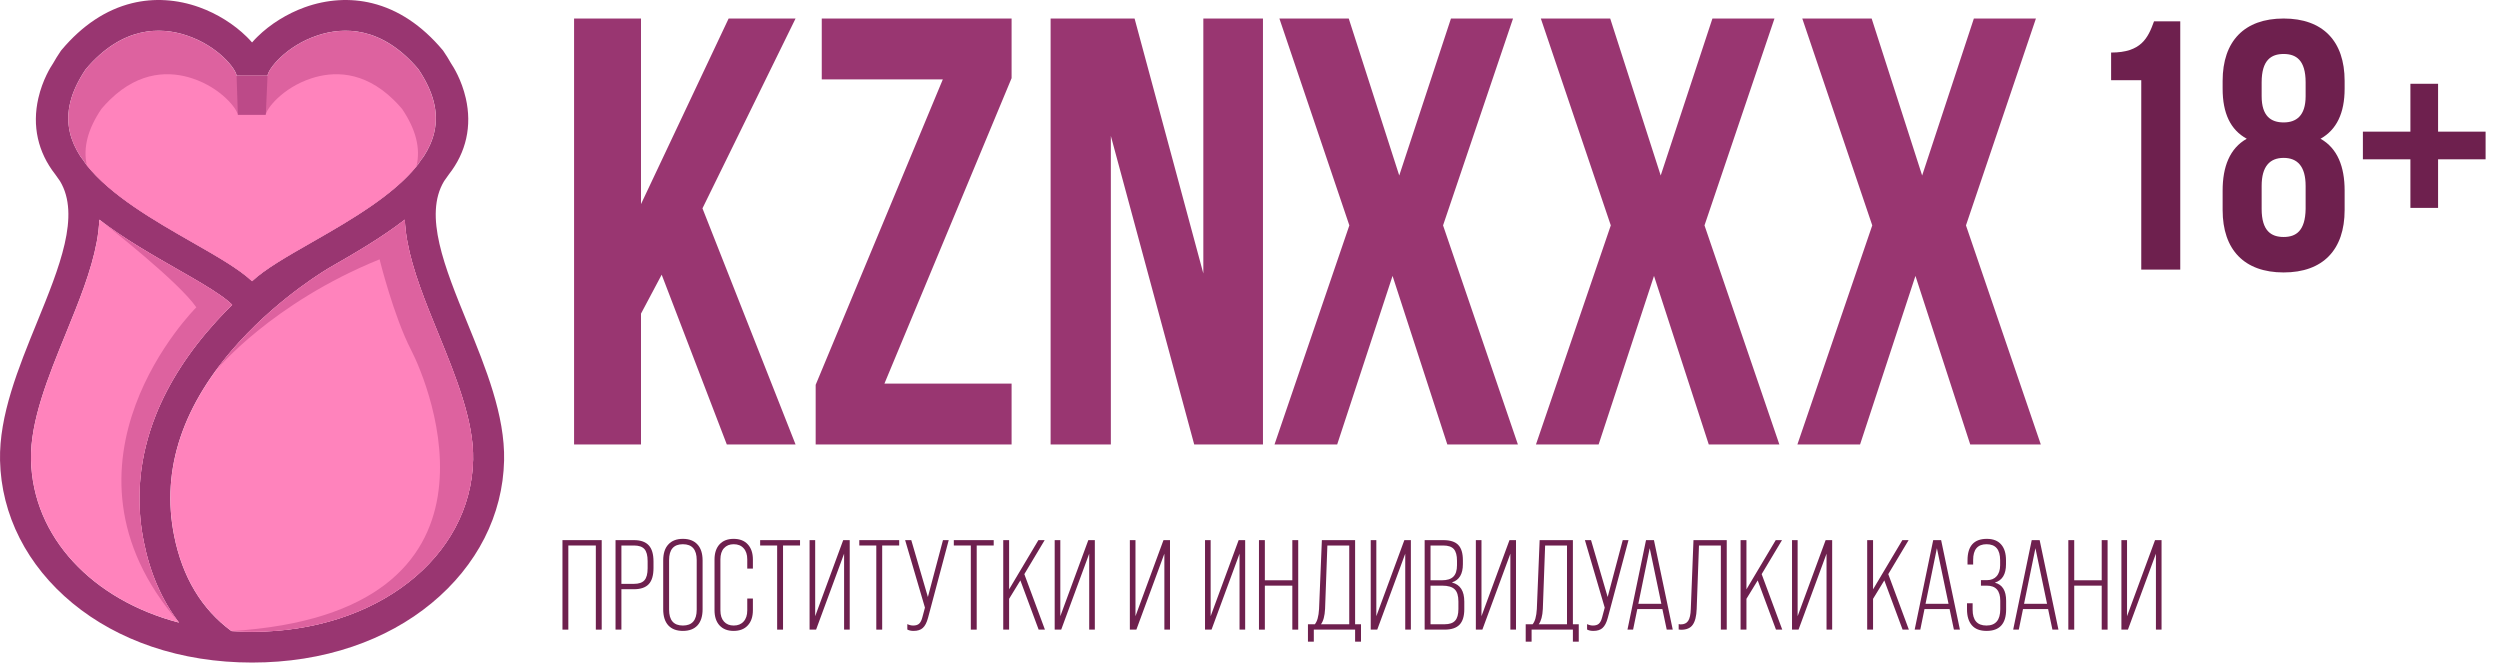 <svg width="135" height="36" viewBox="0 0 135 36" fill="none" xmlns="http://www.w3.org/2000/svg">
<path d="M25.223 17.402C24.013 14.436 22.868 11.625 23.983 9.778C24.073 9.66 24.158 9.539 24.239 9.417C25.177 8.221 25.494 6.799 25.153 5.305C24.925 4.308 24.479 3.604 24.36 3.428C24.236 3.207 24.099 2.985 23.948 2.764L23.924 2.729L23.897 2.696C22.78 1.37 21.502 0.52 20.095 0.173C18.918 -0.117 17.659 -0.04 16.454 0.394C15.502 0.738 14.595 1.302 13.902 1.984C13.814 2.07 13.714 2.174 13.611 2.292C13.508 2.174 13.409 2.07 13.321 1.984C12.627 1.302 11.721 0.737 10.769 0.394C9.564 -0.041 8.305 -0.117 7.128 0.173C5.722 0.52 4.442 1.369 3.326 2.696L3.299 2.728L3.275 2.763C3.124 2.985 2.987 3.206 2.863 3.427C2.743 3.603 2.298 4.308 2.07 5.304C1.729 6.799 2.045 8.22 2.984 9.417C3.065 9.539 3.15 9.66 3.239 9.778C4.355 11.625 3.21 14.436 2 17.402C0.991 19.876 -0.052 22.435 0.002 24.866C0.068 27.808 1.458 30.544 3.918 32.573C5.144 33.582 6.582 34.372 8.193 34.919C9.872 35.489 11.696 35.778 13.611 35.778C14.569 35.778 15.504 35.706 16.41 35.562C17.315 35.419 18.19 35.204 19.03 34.919C20.641 34.373 22.079 33.583 23.304 32.573C25.765 30.544 27.155 27.808 27.221 24.866C27.275 22.434 26.232 19.876 25.223 17.402H25.223ZM4.636 3.729C6.616 1.398 8.679 1.451 10.063 1.908C11.796 2.48 12.757 3.751 12.776 4.084L13.641 4.085L14.448 4.086C14.466 3.75 15.427 2.48 17.16 1.908C18.544 1.451 20.607 1.398 22.588 3.729C23.416 4.959 23.699 6.077 23.45 7.147C23.345 7.6 23.147 8.034 22.878 8.451C22.773 8.582 22.678 8.717 22.589 8.857C21.328 10.485 19.023 11.834 17.024 12.977C17.02 12.98 17.014 12.983 17.007 12.987C16.942 13.024 16.877 13.061 16.812 13.098C15.464 13.869 14.331 14.517 13.611 15.183C12.892 14.516 11.759 13.869 10.411 13.098C8.365 11.929 5.94 10.543 4.634 8.857C4.545 8.717 4.45 8.582 4.345 8.451C4.077 8.034 3.878 7.6 3.773 7.147C3.524 6.077 3.806 4.959 4.635 3.729H4.636ZM1.674 24.83C1.628 22.741 2.605 20.344 3.55 18.026C4.262 16.279 4.935 14.629 5.226 13.05C5.302 12.635 5.348 12.239 5.363 11.862C6.682 12.885 8.207 13.756 9.578 14.539C10.471 15.049 11.315 15.532 11.923 15.961C12.218 16.17 12.412 16.334 12.538 16.46C12.257 16.736 11.975 17.028 11.695 17.334C10.205 18.965 9.097 20.683 8.402 22.44C7.521 24.67 7.306 26.959 7.762 29.245C8.102 30.951 8.74 32.414 9.666 33.621C5.003 32.396 1.767 29.022 1.674 24.83V24.83ZM25.549 24.83C25.431 30.124 20.299 34.116 13.611 34.116C13.235 34.116 12.864 34.103 12.498 34.078C10.891 32.9 9.85 31.167 9.402 28.922C8.686 25.337 9.864 21.825 12.903 18.483C15.194 15.963 17.745 14.482 17.853 14.421C19.169 13.668 20.606 12.833 21.86 11.862C21.875 12.239 21.921 12.635 21.997 13.05C22.288 14.629 22.96 16.279 23.673 18.026C24.618 20.344 25.595 22.741 25.549 24.83Z" fill="#993671"/>
<path d="M23.45 7.147C23.344 7.6 23.146 8.034 22.877 8.45C22.773 8.582 22.677 8.717 22.589 8.857C22.556 8.899 22.523 8.942 22.488 8.984C21.207 10.556 18.97 11.864 17.023 12.977C17.019 12.98 17.014 12.983 17.007 12.987C16.941 13.024 16.877 13.061 16.812 13.099C15.463 13.869 14.33 14.517 13.611 15.183C12.892 14.516 11.759 13.869 10.411 13.099C8.392 11.945 6.005 10.582 4.688 8.926C4.669 8.904 4.651 8.881 4.633 8.858C4.545 8.718 4.449 8.583 4.345 8.451C4.076 8.035 3.878 7.601 3.773 7.148C3.524 6.078 3.806 4.96 4.635 3.73C4.804 3.53 4.974 3.348 5.145 3.182C6.963 1.411 8.796 1.491 10.062 1.909C11.795 2.481 12.756 3.752 12.774 4.086L14.446 4.088C14.465 3.752 15.426 2.482 17.159 1.91C18.425 1.492 20.258 1.412 22.076 3.183C22.247 3.349 22.417 3.531 22.586 3.731C23.415 4.961 23.697 6.078 23.448 7.148L23.45 7.147Z" fill="#DD629F"/>
<path d="M25.549 24.829C25.431 30.123 20.299 34.116 13.611 34.116C13.235 34.116 12.864 34.103 12.498 34.078C10.891 32.9 9.85 31.167 9.402 28.921C8.796 25.886 9.547 22.903 11.637 20.03C11.637 20.03 11.638 20.03 11.64 20.028C12.017 19.509 12.438 18.994 12.903 18.483C15.195 15.963 17.746 14.482 17.854 14.421C19.097 13.709 20.449 12.925 21.652 12.02C21.657 12.017 21.66 12.014 21.664 12.011C21.717 11.971 21.769 11.931 21.822 11.89C21.827 11.887 21.831 11.883 21.835 11.881C21.838 11.877 21.843 11.874 21.846 11.872C21.848 11.87 21.85 11.869 21.852 11.868C21.857 11.864 21.86 11.862 21.86 11.862C21.876 12.239 21.921 12.635 21.998 13.05C22.289 14.629 22.961 16.279 23.674 18.026C24.393 19.79 25.131 21.6 25.421 23.284C25.513 23.814 25.56 24.33 25.549 24.829H25.549Z" fill="#FF83BC"/>
<path d="M8.402 22.44C7.521 24.669 7.305 26.959 7.762 29.245C8.102 30.951 8.74 32.413 9.666 33.62C5.003 32.396 1.767 29.021 1.673 24.829C1.627 22.741 2.604 20.344 3.549 18.026C4.261 16.279 4.934 14.629 5.225 13.05C5.301 12.635 5.347 12.239 5.363 11.862C5.363 11.862 5.363 11.862 5.364 11.862C5.367 11.864 5.379 11.874 5.4 11.889C6.71 12.9 8.22 13.763 9.577 14.538C10.47 15.048 11.314 15.531 11.922 15.96C12.217 16.169 12.411 16.333 12.537 16.459C12.256 16.735 11.974 17.027 11.694 17.333C10.204 18.964 9.096 20.682 8.401 22.439L8.402 22.44Z" fill="#FF83BC"/>
<path d="M25.549 24.829C25.431 30.123 20.299 34.116 13.612 34.116C13.235 34.116 12.864 34.103 12.498 34.078C28.317 33.091 23.147 20.729 22.202 18.904C21.258 17.079 20.497 14.004 20.497 14.004C14.687 16.364 11.73 19.917 11.639 20.028C12.017 19.509 12.438 18.994 12.903 18.483C15.194 15.963 17.745 14.482 17.853 14.421C19.096 13.709 20.449 12.925 21.652 12.02C21.656 12.017 21.66 12.014 21.664 12.011C21.716 11.971 21.769 11.931 21.822 11.89C21.826 11.887 21.831 11.883 21.834 11.881C21.838 11.877 21.842 11.874 21.845 11.872C21.848 11.87 21.849 11.869 21.851 11.868C21.857 11.864 21.86 11.862 21.86 11.862C21.875 12.239 21.921 12.635 21.997 13.05C22.288 14.629 22.96 16.279 23.673 18.026C24.392 19.79 25.13 21.6 25.421 23.284C25.512 23.814 25.559 24.33 25.549 24.829Z" fill="#DD629F"/>
<path d="M8.402 22.44C7.521 24.669 7.305 26.959 7.762 29.245C8.102 30.951 8.74 32.413 9.666 33.62C2.158 24.981 10.602 16.595 10.602 16.595C9.652 15.218 5.817 12.214 5.4 11.889C6.711 12.9 8.22 13.763 9.577 14.538C10.47 15.048 11.314 15.531 11.922 15.96C12.217 16.169 12.411 16.334 12.538 16.459C12.256 16.735 11.974 17.027 11.694 17.333C10.204 18.964 9.096 20.682 8.402 22.439L8.402 22.44Z" fill="#DD629F"/>
<path d="M12.87 6.942H14.321L14.447 4.087H12.775L12.87 6.942Z" fill="#BC4A88"/>
<path d="M22.491 8.97C22.49 8.975 22.489 8.98 22.488 8.984C21.207 10.557 18.97 11.864 17.023 12.978C17.019 12.981 17.014 12.983 17.007 12.988C16.941 13.025 16.877 13.062 16.812 13.099C15.463 13.87 14.33 14.517 13.611 15.184C12.892 14.517 11.759 13.87 10.411 13.099C8.392 11.946 6.005 10.582 4.688 8.927C4.48 7.973 4.738 6.975 5.477 5.88C5.63 5.699 5.784 5.535 5.938 5.385C7.583 3.783 9.24 3.856 10.386 4.233C11.953 4.751 12.822 5.9 12.838 6.202L14.351 6.204C14.367 5.9 15.236 4.751 16.803 4.234C17.949 3.856 19.606 3.784 21.251 5.386C21.405 5.536 21.559 5.7 21.712 5.881C22.462 6.993 22.717 8.004 22.492 8.971L22.491 8.97Z" fill="#FF83BC"/>
<path d="M114.86 33.275L116.372 29.167H116.724V34H116.42V29.899L114.908 34H114.556V29.167H114.86V33.275Z" fill="#6E204E"/>
<path d="M112.008 34H111.69V29.167H112.008V31.335H113.492V29.167H113.81V34H113.492V31.625H112.008V34Z" fill="#6E204E"/>
<path d="M111.156 34H110.831L110.597 32.888H109.243L109.015 34H108.712L109.713 29.167H110.141L111.156 34ZM109.913 29.602L109.299 32.605H110.541L109.913 29.602Z" fill="#6E204E"/>
<path d="M107.275 34.069C106.92 34.069 106.656 33.968 106.481 33.765C106.306 33.563 106.218 33.277 106.218 32.909V32.578H106.522V32.923C106.522 33.494 106.771 33.779 107.268 33.779C107.765 33.779 108.014 33.484 108.014 32.895V32.44C108.014 31.896 107.772 31.625 107.289 31.625H106.971V31.328H107.295C107.516 31.328 107.689 31.259 107.813 31.121C107.942 30.978 108.007 30.78 108.007 30.527V30.251C108.007 29.675 107.763 29.388 107.275 29.388C106.791 29.388 106.55 29.671 106.55 30.237V30.486H106.246V30.258C106.246 29.484 106.594 29.098 107.289 29.098C107.629 29.098 107.887 29.199 108.062 29.402C108.237 29.599 108.324 29.885 108.324 30.258V30.472C108.324 31.006 108.126 31.335 107.73 31.459V31.466C108.131 31.572 108.331 31.896 108.331 32.44V32.909C108.331 33.682 107.979 34.069 107.275 34.069Z" fill="#6E204E"/>
<path d="M105.836 34H105.511L105.277 32.888H103.923L103.696 34H103.392L104.393 29.167H104.821L105.836 34ZM104.593 29.602L103.979 32.605H105.221L104.593 29.602Z" fill="#6E204E"/>
<path d="M103.079 34H102.74L101.753 31.342L101.145 32.336V34H100.828V29.167H101.145V31.825L102.727 29.167H103.065L101.967 31.003L103.079 34Z" fill="#6E204E"/>
<path d="M97.072 33.275L98.584 29.167H98.937V34H98.633V29.899L97.121 34H96.769V29.167H97.072V33.275Z" fill="#6E204E"/>
<path d="M96.242 34H95.903L94.916 31.342L94.308 32.336V34H93.991V29.167H94.308V31.825L95.889 29.167H96.228L95.13 31.003L96.242 34Z" fill="#6E204E"/>
<path d="M90.779 34.007C90.737 34.007 90.694 34.002 90.648 33.993V33.703C90.694 33.712 90.73 33.717 90.758 33.717C90.942 33.717 91.076 33.655 91.159 33.531C91.246 33.402 91.294 33.188 91.303 32.888L91.448 29.167H93.244V34H92.926V29.457H91.745L91.621 32.882C91.607 33.273 91.536 33.558 91.407 33.738C91.283 33.917 91.073 34.007 90.779 34.007Z" fill="#6E204E"/>
<path d="M90.328 34H90.003L89.768 32.888H88.415L88.187 34H87.883L88.885 29.167H89.313L90.328 34ZM89.085 29.602L88.47 32.605H89.713L89.085 29.602Z" fill="#6E204E"/>
<path d="M86.814 32.239L87.628 29.167H87.939L86.82 33.365C86.751 33.623 86.657 33.804 86.537 33.91C86.422 34.016 86.257 34.069 86.04 34.069C85.902 34.069 85.789 34.044 85.702 33.993V33.703C85.812 33.754 85.918 33.779 86.02 33.779C86.162 33.779 86.27 33.745 86.344 33.675C86.418 33.606 86.475 33.491 86.517 33.33L86.655 32.812L85.585 29.167H85.916L86.814 32.239Z" fill="#6E204E"/>
<path d="M84.936 29.167V33.71H85.253V34.649H84.936V34H82.706V34.649H82.388V33.71H82.761C82.89 33.558 82.966 33.284 82.989 32.888L83.141 29.167H84.936ZM83.092 33.71H84.618V29.457H83.437L83.313 32.882C83.295 33.259 83.221 33.535 83.092 33.71Z" fill="#6E204E"/>
<path d="M80 33.275L81.512 29.167H81.864V34H81.56V29.899L80.048 34H79.696V29.167H80V33.275Z" fill="#6E204E"/>
<path d="M78.008 34H76.931V29.167H77.939C78.312 29.167 78.582 29.254 78.747 29.429C78.913 29.599 78.996 29.876 78.996 30.258V30.465C78.996 30.994 78.802 31.321 78.416 31.445V31.459C78.853 31.57 79.072 31.913 79.072 32.488V32.895C79.072 33.273 78.987 33.551 78.816 33.731C78.646 33.91 78.377 34 78.008 34ZM77.249 29.457V31.335H77.864C78.144 31.335 78.349 31.27 78.478 31.142C78.612 31.013 78.678 30.805 78.678 30.52V30.285C78.678 29.991 78.621 29.779 78.506 29.65C78.391 29.521 78.2 29.457 77.933 29.457H77.249ZM77.249 31.625V33.71H78.008C78.271 33.71 78.46 33.646 78.575 33.517C78.694 33.388 78.754 33.178 78.754 32.888V32.481C78.754 32.173 78.688 31.954 78.554 31.825C78.421 31.692 78.195 31.625 77.877 31.625H77.249Z" fill="#6E204E"/>
<path d="M74.322 33.275L75.835 29.167H76.187V34H75.883V29.899L74.371 34H74.019V29.167H74.322V33.275Z" fill="#6E204E"/>
<path d="M73.176 29.167V33.71H73.494V34.649H73.176V34H70.946V34.649H70.629V33.71H71.001C71.13 33.558 71.206 33.284 71.229 32.888L71.381 29.167H73.176ZM71.333 33.71H72.859V29.457H71.678L71.554 32.882C71.535 33.259 71.462 33.535 71.333 33.71Z" fill="#6E204E"/>
<path d="M68.302 34H67.984V29.167H68.302V31.335H69.786V29.167H70.104V34H69.786V31.625H68.302V34Z" fill="#6E204E"/>
<path d="M65.375 33.275L66.887 29.167H67.239V34H66.935V29.899L65.423 34H65.071V29.167H65.375V33.275Z" fill="#6E204E"/>
<path d="M61.316 33.275L62.828 29.167H63.18V34H62.876V29.899L61.364 34H61.012V29.167H61.316V33.275Z" fill="#6E204E"/>
<path d="M57.257 33.275L58.769 29.167H59.121V34H58.817V29.899L57.305 34H56.953V29.167H57.257V33.275Z" fill="#6E204E"/>
<path d="M56.426 34H56.087L55.1 31.342L54.492 32.336V34H54.175V29.167H54.492V31.825L56.073 29.167H56.412L55.314 31.003L56.426 34Z" fill="#6E204E"/>
<path d="M52.742 34H52.424V29.457H51.506V29.167H53.66V29.457H52.742V34Z" fill="#6E204E"/>
<path d="M50.106 32.239L50.921 29.167H51.231L50.113 33.365C50.044 33.623 49.95 33.804 49.83 33.91C49.715 34.016 49.549 34.069 49.333 34.069C49.195 34.069 49.082 34.044 48.995 33.993V33.703C49.105 33.754 49.211 33.779 49.312 33.779C49.455 33.779 49.563 33.745 49.637 33.675C49.71 33.606 49.768 33.491 49.809 33.33L49.947 32.812L48.877 29.167H49.209L50.106 32.239Z" fill="#6E204E"/>
<path d="M47.638 34H47.32V29.457H46.402V29.167H48.556V29.457H47.638V34Z" fill="#6E204E"/>
<path d="M44.02 33.275L45.533 29.167H45.885V34H45.581V29.899L44.069 34H43.717V29.167H44.02V33.275Z" fill="#6E204E"/>
<path d="M42.284 34H41.966V29.457H41.048V29.167H43.202V29.457H42.284V34Z" fill="#6E204E"/>
<path d="M39.613 34.069C39.291 34.069 39.038 33.97 38.854 33.772C38.674 33.574 38.584 33.3 38.584 32.95V30.216C38.584 29.866 38.674 29.593 38.854 29.395C39.038 29.197 39.291 29.098 39.613 29.098C39.944 29.098 40.2 29.197 40.38 29.395C40.564 29.593 40.656 29.866 40.656 30.216V30.706H40.352V30.203C40.352 29.945 40.285 29.744 40.152 29.602C40.023 29.459 39.846 29.388 39.62 29.388C39.399 29.388 39.224 29.459 39.095 29.602C38.966 29.744 38.902 29.945 38.902 30.203V32.964C38.902 33.222 38.966 33.422 39.095 33.565C39.224 33.708 39.399 33.779 39.62 33.779C39.846 33.779 40.023 33.708 40.152 33.565C40.285 33.422 40.352 33.222 40.352 32.964V32.322H40.656V32.95C40.656 33.3 40.564 33.574 40.38 33.772C40.2 33.97 39.944 34.069 39.613 34.069Z" fill="#6E204E"/>
<path d="M35.813 32.902V30.265C35.813 29.887 35.905 29.599 36.089 29.402C36.273 29.199 36.536 29.098 36.876 29.098C37.217 29.098 37.479 29.199 37.663 29.402C37.847 29.599 37.94 29.887 37.94 30.265V32.902C37.94 33.28 37.847 33.57 37.663 33.772C37.479 33.97 37.217 34.069 36.876 34.069C36.536 34.069 36.273 33.97 36.089 33.772C35.905 33.57 35.813 33.28 35.813 32.902ZM37.622 32.923V30.244C37.622 29.673 37.373 29.388 36.876 29.388C36.379 29.388 36.131 29.673 36.131 30.244V32.923C36.131 33.494 36.379 33.779 36.876 33.779C37.373 33.779 37.622 33.494 37.622 32.923Z" fill="#6E204E"/>
<path d="M33.556 34H33.239V29.167H34.233C34.596 29.167 34.863 29.261 35.034 29.45C35.204 29.634 35.289 29.924 35.289 30.32V30.672C35.289 31.068 35.204 31.358 35.034 31.542C34.863 31.726 34.596 31.818 34.233 31.818H33.556V34ZM33.556 29.457V31.528H34.233C34.495 31.528 34.684 31.464 34.799 31.335C34.914 31.206 34.972 30.99 34.972 30.686V30.299C34.972 29.995 34.914 29.779 34.799 29.65C34.684 29.521 34.495 29.457 34.233 29.457H33.556Z" fill="#6E204E"/>
<path d="M30.69 34H30.373V29.167H32.492V34H32.175V29.457H30.69V34Z" fill="#6E204E"/>
<path d="M131.656 4.524V7.109H134.222V8.603H131.656V11.226H130.162V8.603H127.596V7.109H130.162V4.524H131.656Z" fill="#6E204E"/>
<path d="M126.61 11.341C126.61 13.486 125.442 14.712 123.316 14.712C121.191 14.712 120.022 13.486 120.022 11.341V10.288C120.022 9.005 120.405 8.009 121.325 7.492C120.444 7.013 120.022 6.113 120.022 4.792V4.37C120.022 2.226 121.191 1 123.316 1C125.442 1 126.61 2.226 126.61 4.37V4.792C126.61 6.113 126.17 7.013 125.308 7.492C126.227 8.009 126.61 9.005 126.61 10.288V11.341ZM122.129 11.284C122.129 12.471 122.646 12.797 123.316 12.797C123.987 12.797 124.484 12.471 124.504 11.284V10.039C124.504 8.986 124.063 8.526 123.316 8.526C122.569 8.526 122.129 8.986 122.129 10.039V11.284ZM122.129 4.447V5.194C122.129 6.266 122.627 6.611 123.316 6.611C123.987 6.611 124.504 6.266 124.504 5.194V4.447C124.504 3.241 123.987 2.915 123.316 2.915C122.646 2.915 122.129 3.241 122.129 4.447Z" fill="#6E204E"/>
<path d="M114 4.332V2.838C115.628 2.838 115.992 2.053 116.317 1.153H117.734V14.559H115.628V4.332H114Z" fill="#6E204E"/>
<path d="M59.986 7.341V24H56.733V1H61.267L64.98 14.767V1H68.2V24H64.487L59.986 7.341Z" fill="#993671"/>
<path d="M54.626 1V4.22L47.759 20.714H54.626V24H44.046V20.78L50.913 4.286H44.375V1H54.626Z" fill="#993671"/>
<path d="M35.731 14.833L34.614 16.936V24H31V1H34.614V11.021L39.346 1H42.96L37.933 11.251L42.96 24H39.247L35.731 14.833Z" fill="#993671"/>
<path d="M109.94 1L106.162 12.171L110.203 24H106.392L103.434 14.899L100.444 24H97.06L101.102 12.171L97.323 1H101.069L103.796 9.477L106.589 1H109.94Z" fill="#993671"/>
<path d="M95.822 1L92.043 12.171L96.085 24H92.273L89.316 14.899L86.326 24H82.942L86.983 12.171L83.205 1H86.951L89.678 9.477L92.471 1H95.822Z" fill="#993671"/>
<path d="M81.704 1L77.925 12.171L81.966 24H78.155L75.198 14.899L72.208 24H68.824L72.865 12.171L69.087 1H72.832L75.559 9.477L78.352 1H81.704Z" fill="#993671"/>
</svg>
